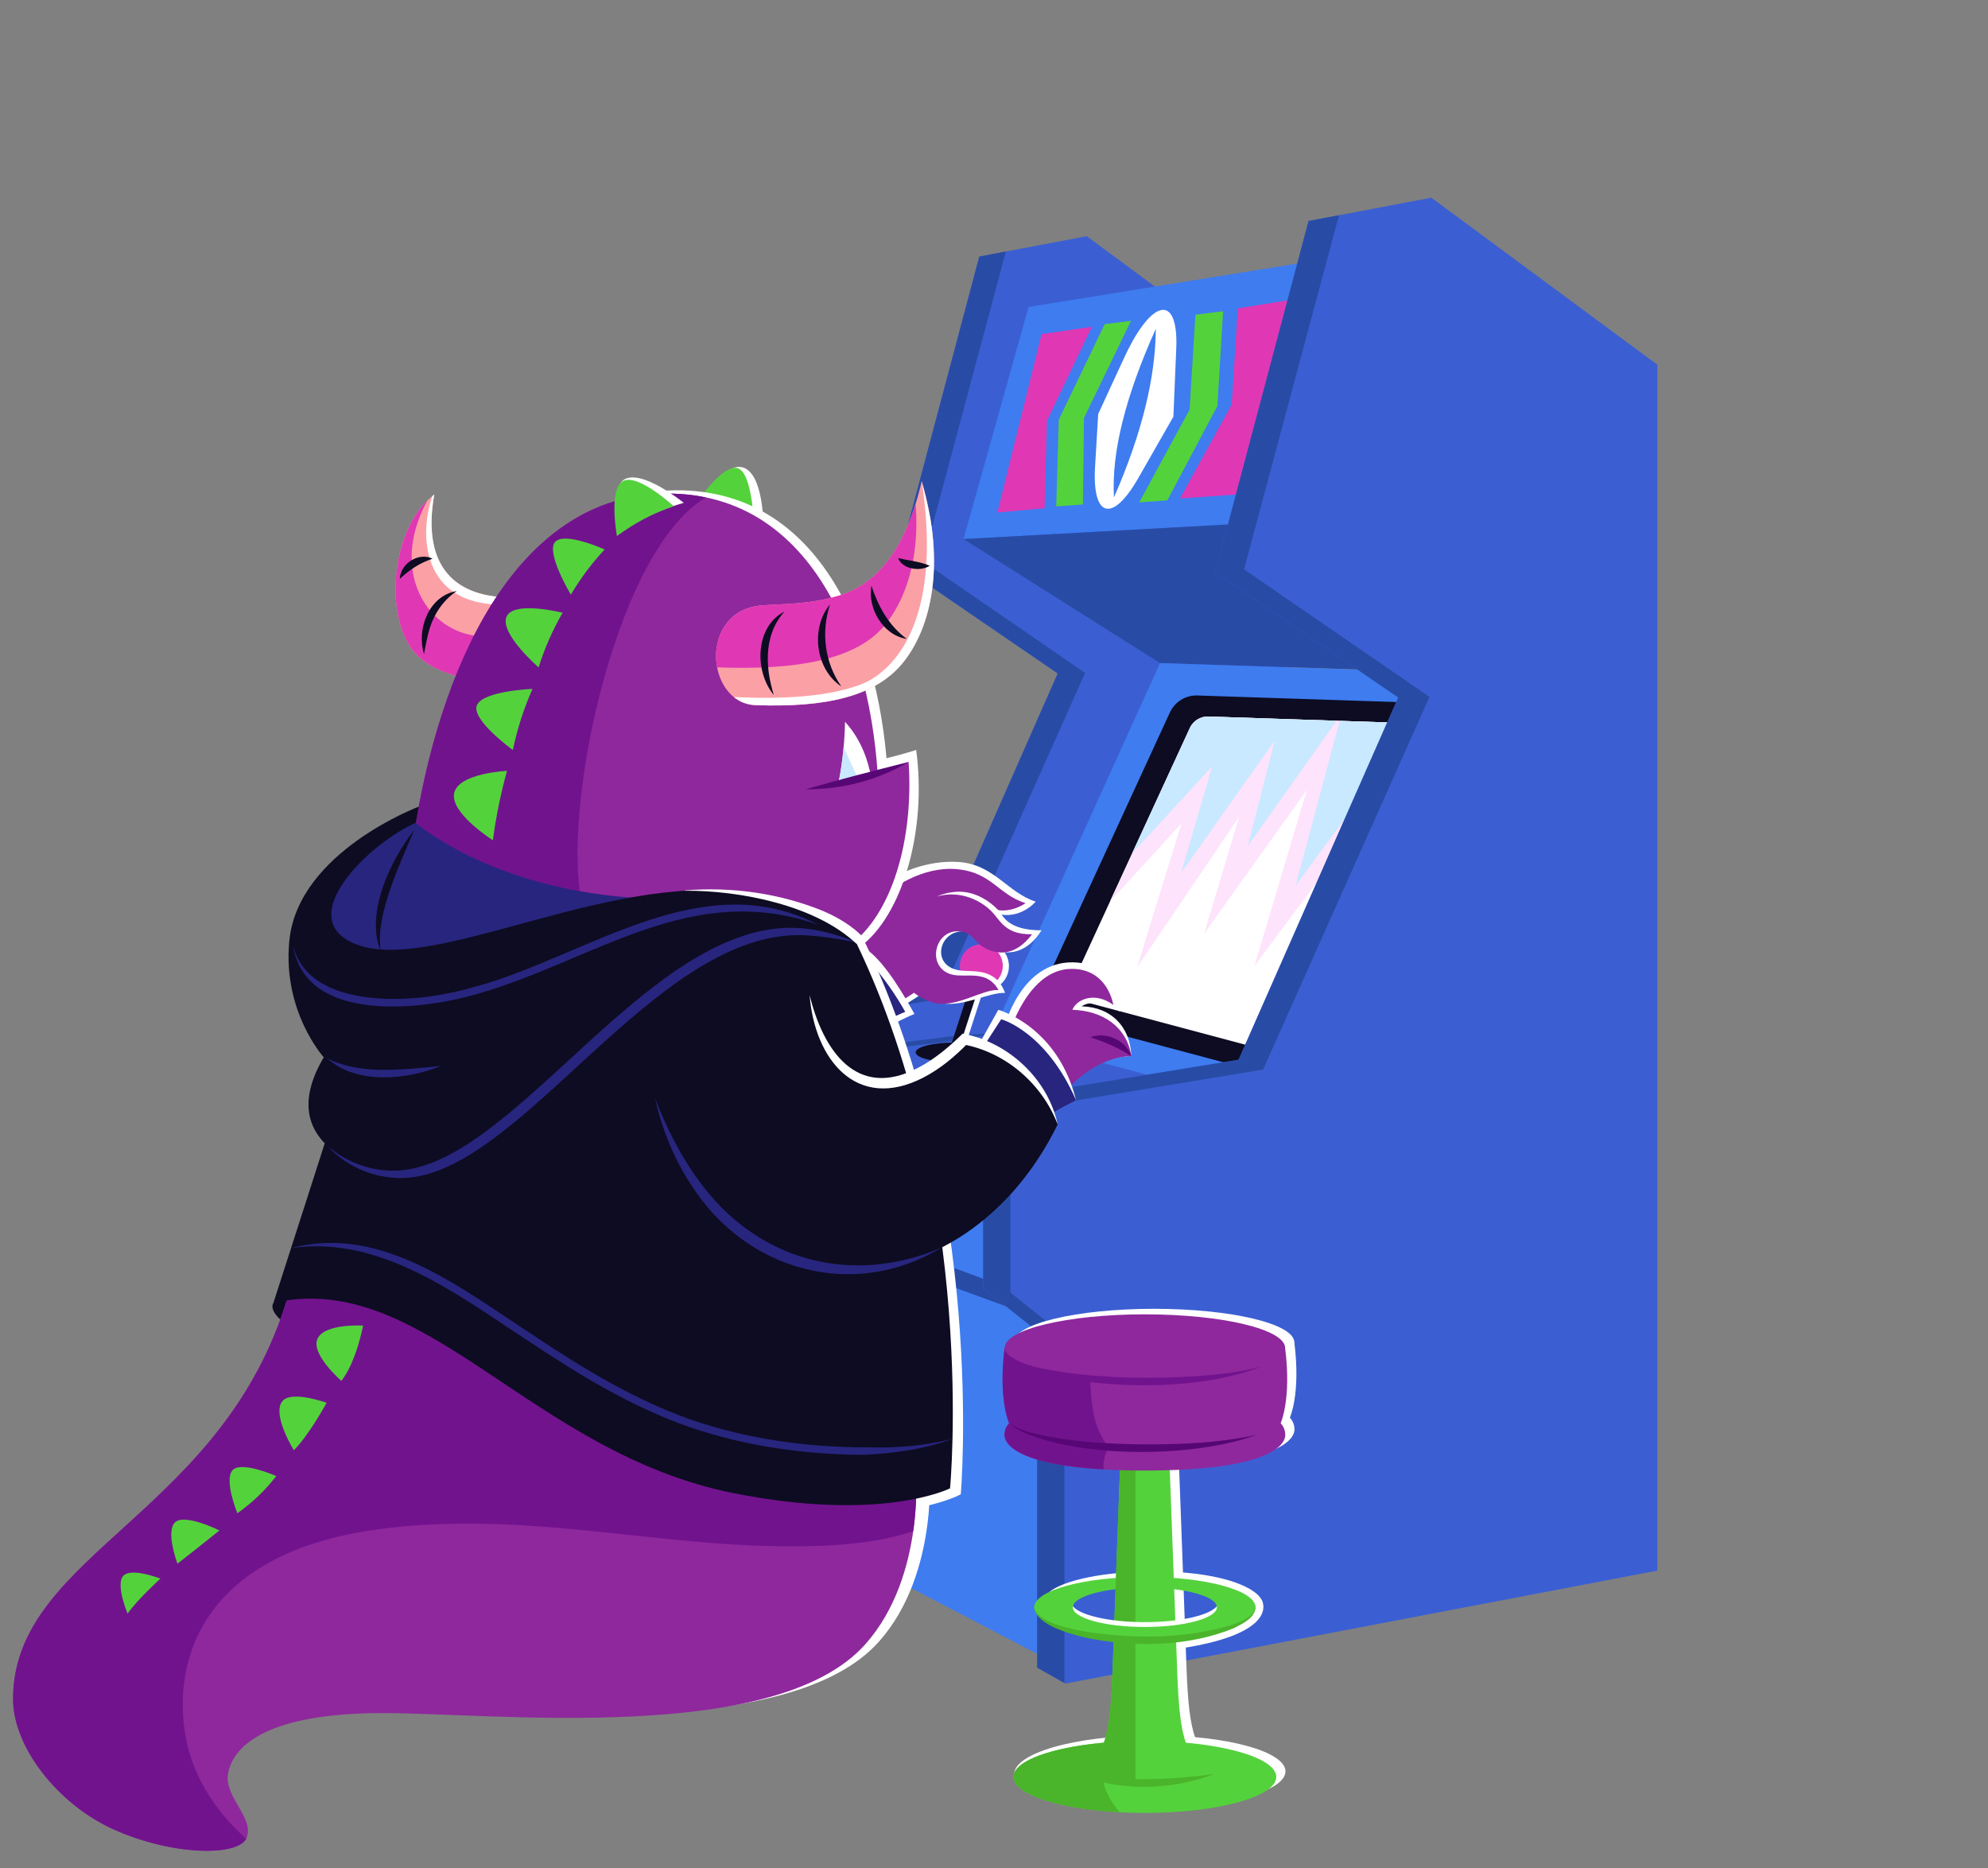 <svg xmlns="http://www.w3.org/2000/svg" id="R1" viewBox="0 0 531 499"><rect x="0" y="0" width="531" height="499" fill="#808080" stroke="none"/><defs><clipPath id="clippath"><path d="m317.81 194.47-32.21 69.96c-.44.96.09 2.08 1.1 2.35l49.97 13.33 37.89-87.02-51.75-1.71a5.333 5.333 0 0 0-5.01 3.09Z" class="cls-1"/></clipPath><clipPath id="clippath-1"><path d="M136.98 159.56c-15.09.16-24.44-7.87-20.99-27.47-12.14 9.1-13.61 34.69-4.26 43.21 7.69 7.01 19.52 6.15 19.52 6.15l5.74-21.89Z" class="cls-1"/></clipPath><clipPath id="clippath-2"><path d="M203.57 161.69c-17.14 1.31-15.1 26.17-1.72 26.65 18.37.66 31.9-2.16 39.33-11.34s11.59-26.02 5.03-48.54c-4.92 21.27-14.21 28.21-22.09 30.61s-14.43 2.16-20.55 2.62Z" class="cls-1"/></clipPath><style>.cls-1{fill:none}.cls-2{fill:#72138e}.cls-3{fill:#3e7cf0}.cls-4{fill:#fba1a6}.cls-5{fill:#e038b4}.cls-6{fill:#3b5fd2}.cls-7{fill:#54d23c}.cls-8{fill:#8f289d}.cls-11{fill:#0d0c22}.cls-12{fill:#fff}.cls-13{fill:#570775}.cls-15{fill:#4ab42b}.cls-16{fill:#28257f}.cls-17{fill:#284ca6}.cls-18{fill:#c8e9ff}</style></defs><path d="m290.27 63.08 52.8 39.02v281.81l-138.32 26.4-6.6-3.73v-78.63l-12.62-10.04v-43.62l59.69-9.76 37.3-84.66-42.76-29.27 21.81-82.07 28.7-5.45z" class="cls-6"/><path d="m185.53 274.29 59.69-9.76 37.3-84.66-42.76-29.27 21.81-82.07 7.11-1.35-22.17 82.75 43.33 29.8-38.88 87.1-59.07 9.75v42.38L204.51 329v81.18l-6.36-3.6v-78.63l-12.62-10.04v-43.62z" class="cls-17"/><path d="m360.02 68.21-85.28 13.78-17.38 61.99 83.31-4.59 19.35-71.18z" class="cls-3"/><path d="m302.09 85.69-12.56 25.97-.28 23.08-7.13.51.67-23.15 12.28-25.53 7.02-.88" class="cls-7"/><path d="m291.64 87.28-12 25.13-.62 23.33-12.61 1.14 11.79-47.64 13.44-1.96z" class="cls-5"/><path d="m319.3 84.05-1.56 25.37-13.45 24.76 7.5-.53 13.37-25.19 1.54-25.33-7.4.92" class="cls-7"/><path d="m330.61 82.37-1.62 25.68-13.81 25.1 16.74-1.2 13.95-52.04-15.26 2.46" class="cls-5"/><path d="m313.42 111.24.78-18.6c.22-6.77-1.31-10.72-4.41-9.73-2.93.93-6.56 6.07-9.76 13.15l-6.7 14.52-.81 13.65v.06l-.05.78v-.03c-.38 7.19 1.07 11.57 4.2 10.75 2.11-.56 4.63-3.38 7.1-7.64v.02l9.67-16.93Z" class="cls-12"/><path d="M308.72 87.82c-.07 12.64-3.51 27.52-11.18 45.04-.69-11.89 2.99-26.81 11.18-45.04Z" class="cls-3"/><path d="m257.36 143.98 52.48 33.13 81.67 2.62-50.84-40.34-83.31 4.59z" class="cls-17"/><path d="m309.84 177.11-44.83 98.94 68.88 18.37 49.3-114.89-73.35-2.42z" class="cls-3"/><path d="m312.48 190.29-34.81 75.63a3.89 3.89 0 0 0 2.54 5.39l54.05 14.41 42.71-98.08-57.14-1.88a7.794 7.794 0 0 0-7.34 4.53Z" class="cls-11"/><path d="m317.81 194.47-32.21 69.96c-.44.96.09 2.08 1.1 2.35l49.97 13.33 37.89-87.02-51.75-1.71a5.333 5.333 0 0 0-5.01 3.09Z" class="cls-12"/><g style="clip-path:url(#clippath)"><path d="m299.59 208.8-6.78 26.94 9.97-18.78-8.52 26.24 21.32-23.29-11.87 38.51 27.28-40.31-9.35 31.25 27.44-38.42-13.99 47.02 24.83-33.29-2.95 19.67 27.35-51.82-71.53-4.23-13.2 20.51z" style="fill:#fde3fb"/><path d="m308.93 187.26-6.79 26.94-7.59 18.8 3.48-.3 25.75-28.04-8.26 28.43 24.98-35.32-7.21 28.19 25.09-35.4-12.3 45.92 28.86-39.04-8.63 25.35 27.35-51.81-71.53-4.23-13.2 20.51z" class="cls-18"/></g><path d="m213.08 293.22 69.53 24.16v127.26l-69.53-36.29V293.22z" class="cls-3"/><path d="m265.01 276.05-61.12 7.66 80.04 24.27 49.96-13.56-68.88-18.37z" class="cls-6"/><path d="M265.01 276.05c-2.51.58-5.04 1.06-7.56 1.58-4.81.6-17.93 2.24-22.92 2.87l-22.92 2.87c-2.57.11-5.14.27-7.72.34 2.52-.57 5.04-1.05 7.56-1.58 4.81-.6 17.93-2.25 22.92-2.87l22.92-2.87c2.57-.11 5.14-.27 7.72-.33Z" class="cls-17"/><path d="M203.89 283.71v36.08l76.1 28.2 3.94-40.01-80.04-24.27z" class="cls-3"/><path d="m203.89 319.79 9.19 8.85 74.78 27.23-7.87-7.88-76.1-28.2z" class="cls-17"/><path d="m382.32 52.8 60.36 44.61V419.5l-158.1 30.17-7.54-4.26v-89.87l-14.43-11.48V294.2l68.22-11.15 42.64-96.76-48.87-33.45 24.92-93.81 32.8-6.23z" class="cls-6"/><path d="m262.61 294.2 68.22-11.15 42.64-96.76-48.87-33.45 24.92-93.81 8.13-1.54-25.35 94.58 49.53 34.06-44.44 99.54-67.51 11.16v48.43l14.43 11.48v92.78l-7.27-4.11v-89.87l-14.43-11.48V294.2z" class="cls-17"/><path d="M343.35 473.12c0 5.31-15.71 9.62-35.1 9.62s-37.34-3.6-37.34-8.91 15.31-10.33 37.34-10.33c19.38 0 35.1 4.31 35.1 9.62ZM308.26 419.7c-13.13 0-24.25 2.35-28.09 5.59h11.16c3.25-1.65 9.61-2.77 16.93-2.77s13.68 1.12 16.93 2.77h5.42l-10.01 9.29-5.95 1.1.33 4.65c24.22-3.61 23.1-11.02 22.03-13.01-2.11-3.95-12.43-7.62-28.75-7.62Z" class="cls-12"/><path d="M326.95 472.3c-7.79-3.84-9.37-8.88-10.04-27.06l-2.07-56.09h-13.17l-2.07 56.16c-.67 18.12-2.26 23.16-10.04 26.99 11.98 3.26 24.43 3.3 37.39 0Z" class="cls-12"/><path d="M270.8 358.54c-1.75 13.78 1.2 20.12 1.2 20.12s-1.24 1.12-1.24 3.09c0 3.27 5.73 9.54 37.5 9.54s37.5-6.27 37.5-9.54c0-1.97-1.24-3.09-1.24-3.09s2.95-6.34 1.2-20.12" class="cls-12"/><ellipse cx="308.26" cy="358.54" class="cls-12" rx="37.46" ry="8.97"/><ellipse cx="305.8" cy="474.6" class="cls-7" rx="35.1" ry="9.62"/><path d="M294.35 472.73c.01-2.68.79-5.12 1.96-7.4-14.77 1.13-25.61 4.85-25.61 9.26 0 4.68 12.19 8.57 28.33 9.44-2.68-3.22-4.71-6.94-4.68-11.3Z" class="cls-15"/><path d="M305.8 421.17c-16.32 0-29.54 3.63-29.54 8.1s13.23 8.1 29.54 8.1 29.54-3.63 29.54-8.1-13.23-8.1-29.54-8.1Zm0 13.38c-10.62 0-19.24-2.36-19.24-5.27s8.61-5.27 19.24-5.27 19.24 2.36 19.24 5.27-8.61 5.27-19.24 5.27Z" class="cls-7"/><path d="M324.49 473.78c-7.79-3.84-9.37-8.88-10.04-27.06l-2.07-56.09h-13.17l-2.07 56.16c-.67 18.12-2.26 23.16-10.04 26.99 11.98 3.26 24.43 3.3 37.39 0Z" class="cls-7"/><path d="M287.1 473.78c12.45 2 24.93 1.78 37.39 0-11.84 4.53-25.57 4.73-37.39 0Z" class="cls-15"/><path d="M303.28 390.63h-4.07l-2.07 56.16c-.67 18.12-2.26 23.16-10.04 26.99 5.3 1.44 10.69 2.25 16.17 2.42v-85.57Z" class="cls-15"/><path d="M331.81 428.71h-6.59c-1.48 2.58-9.62 4.55-19.43 4.55s-17.95-1.97-19.43-4.55h-6.57c0 1.05-.22 2.11-.63 3.06 5.09 2.6 15.11 4.37 26.64 4.37s21.25-1.72 26.41-4.26c-.35-1.01-.48-2.1-.39-3.18Z" class="cls-12"/><path d="M324.83 428.52c.13.25.2.5.2.76 0 2.91-8.61 5.27-19.24 5.27s-19.24-2.36-19.24-5.27c0-.26.07-.51.2-.76h-10.37c-.08.25-.13.5-.13.76 0 4.47 13.23 8.1 29.54 8.1s29.54-3.63 29.54-8.1c0-.26-.05-.51-.13-.76h-10.37Z" class="cls-7"/><path d="M276.25 429.27c.87 4.27 9.96 5.76 13.67 6.54 13 1.97 26.81 2 39.45-1.93 2.27-.93 5.41-1.9 5.97-4.61-.13 2.89-3.36 4.35-5.59 5.52-12.37 5.14-27.15 5.29-40.13 2.54-3.85-.97-13.06-3.37-13.36-8.06Z" class="cls-15"/><path d="M268.34 360.02c-1.75 13.78 1.2 20.12 1.2 20.12s-1.24 1.12-1.24 3.09c0 3.27 5.73 9.54 37.5 9.54s37.5-6.27 37.5-9.54c0-1.97-1.24-3.09-1.24-3.09s2.95-6.34 1.2-20.12" class="cls-8"/><path d="M295.97 386.88c.07-.12.14-.25.22-.38-1.16-.87-2.78-4.54-3.1-5.38-.82-2.15-1.16-4.35-1.44-6.63-.59-4.72-.64-9.61-.28-14.48h-23.02c-1.75 13.78 1.2 20.12 1.2 20.12s-1.24 1.12-1.24 3.09c0 2.85 4.35 7.97 26.47 9.25-.18-1.92.23-3.9 1.2-5.59Z" class="cls-2"/><ellipse cx="305.8" cy="360.02" class="cls-8" rx="37.46" ry="8.97"/><path d="M336.86 365.03c-15.42 6-37.04 6-53.23 3-5.02-1.17-10.66-2.21-14.48-5.94-.49-.58-.85-1.32-.81-2.08.06.75.51 1.39 1.03 1.87 4.07 3.18 9.58 3.68 14.52 4.61 11.7 1.65 23.6 1.83 35.39 1.1 5.91-.43 11.82-1.04 17.57-2.57Z" class="cls-2"/><path d="M335.52 383.27c-16.35 6.05-46.19 6.29-62.24-.72-1.27-.63-2.52-1.32-3.54-2.3 2.35 1.54 5.05 2.3 7.75 2.91 8.13 1.81 16.49 2.35 24.8 2.57 11.11.18 22.33-.14 33.23-2.47Z" class="cls-13"/><path d="M203.89 140.54s.16-14.81-5.96-15.8c-4.83-.78-11.43 9.81-11.43 9.81l17.38 5.99Z" class="cls-12"/><path d="M201.35 140.13s-.33-13.91-4.35-15.09-11.07 9.43-11.07 9.43l15.42 5.66Z" class="cls-7"/><path d="M136.98 159.56c-15.09.16-24.44-7.87-20.99-27.47-12.14 9.1-13.61 34.69-4.26 43.21 7.69 7.01 19.52 6.15 19.52 6.15l5.74-21.89Z" class="cls-4"/><g style="clip-path:url(#clippath-1)"><path d="M129.68 169.97c-15.09.16-26.9-17.55-14.6-37.88-12.14 9.1-19.11 43.05-9.76 51.58 7.69 7.01 19.52 6.15 19.52 6.15l4.84-19.84Z" class="cls-5"/><path d="M144.2 141.52c-15.09.16-28.54-1.39-19.19-22.55-12.14 9.1-14.98 29.22-5.63 37.75 7.69 7.01 20.66 4.26 20.66 4.26l4.15-19.46Z" class="cls-12"/></g><path d="M265.34 252.04c-.66 1.8-1.36 3.59-2.04 5.39-.78 2.07-1.39 4.27-2.47 6.21-.07.12-.14.22-.21.33.76.31 1.58.49 2.45.49 3.55 0 6.42-2.87 6.42-6.42 0-2.75-1.73-5.08-4.15-6Z" class="cls-12"/><circle cx="262.11" cy="257.96" r="5.74" class="cls-5"/><rect width="2.3" height="20.66" x="258.13" y="260.73" class="cls-12" rx="1.15" ry="1.15" transform="rotate(17.96 259.277 271.072)"/><rect width="2.3" height="20.66" x="256.73" y="260.62" class="cls-11" rx="1.15" ry="1.15" transform="rotate(17.96 257.898 270.966)"/><path d="M239.81 233.77s7.36-4.2 16.4-3.53c9.29.7 12.96 8.2 20.42 10.58 0 0-3.53 4.26-9.1 3.48 1.15 1.68 3.4 4.18 10.66 4.18-4.67 7.38-10.51 6.32-13.48 4.8-2.98-1.53-3.31-4.32-7-4.54-6.97-.41-9.13 9.09-1.67 10.4 3.67.64 9.76-1.02 12.42 6.07-4.26-.25-11.02 3.77-16.88 2.75-3.28-.57-5.53-2.38-5.53-2.38l-9.18 5.9-10.13-13.86 13.07-23.86Z" class="cls-12"/><path d="M238.61 237.3s7.75-5.91 16.78-5.17c9.51.79 11.07 6.72 18.53 9.1 0 0-5.33 3.94-10.66.63 3.88 3.01 4.13 7.79 12.41 7.68-4.7 6.2-9.52 5.27-12.49 3.74-2.98-1.53-3.31-4.32-7-4.54-6.97-.41-8.83 10.36-1.37 11.67 3.67.64 8.94-1.31 11.89 4.02-4.26-.25-10.79 4.55-16.65 3.53-3.28-.57-5.9-2.79-5.9-2.79l-9.18 5.9-9.76-13.45 13.39-20.34Z" class="cls-8"/><path d="M231.9 253.9c4.84 3.69 9.7 12.19 12.35 16.92 0 0-6.4 2.51-10.66 6.12l-6.72-13.89 5.03-9.16Z" class="cls-12"/><path d="M232.28 256.8c3.68 4.24 6.86 8.72 9.51 13.45 0 0-6.4 2.51-10.66 6.12l-6.72-13.89 7.87-5.69Z" class="cls-16"/><path d="M237.35 212.97c-.66-37.06-15.42-81.01-55.1-82s-60.9 42.31-68.55 87.9c0 0 18.15 32.47 115.89 34.11 11.48-8.36 18.04-31.27 15.12-52.67 0 0-12.15 3.98-27.81 6.03l20.46 6.63Z" class="cls-12"/><path d="M93.2 292.64s-16.4 51.17-17.71 55.1c40.23-9.18 69.24 42.69 123.71 53.49 39.69 7.87 57.43-2.12 57.43-2.12s6.92-80.02-25.67-147.58c-8.54-6.11-18.03-10.17-28.54-12.03L93.2 292.64Z" class="cls-12"/><path d="M234.73 213.84c-.66-37.06-15.42-81.01-55.1-82s-60.9 42.31-68.55 87.9c0 0 18.04 31.16 115.78 32.8 11.48-8.36 17.22-28.37 15.83-49.04 0 0-11.81 5.25-27.47 7.3l19.52 3.03Z" class="cls-8"/><path d="M188.58 132.86c-2.83-.59-5.82-.94-8.96-1.02-39.69-.98-60.9 42.31-68.55 87.9 0 0 8.47 14.61 45.2 24.35-7.58-21.52 6.96-96.35 32.31-111.24Z" class="cls-2"/><path d="M73.02 347.99c-1.48 2.58 3.98 6.15 3.98 6.15l5.17-9.43-9.14 3.28Z" class="cls-11"/><path d="M248.2 390.91s-115.02-57.95-166.73-48.65c-3.6 13.66-9.27 24.77-15.92 34.22h36.67v80.41c1.18-.03 2.38-.05 3.64-.05 30.18 0 104.96 8.53 128.9-18.37 16.39-18.41 13.45-47.56 13.45-47.56Z" class="cls-12"/><path d="M77.83 342.96C61.65 404.41 3.49 414.25 3.49 453.83c0 12.77 11.96 28.16 27.06 34.88 15.93 7.09 33.43 7.1 35.34 2.13 2.05-5.33-5.99-10.91-5-16.97 1.29-7.93 11.15-16.32 41.33-16.32s104.96 8.53 128.9-18.37c16.39-18.41 13.45-47.56 13.45-47.56s-115.02-57.95-166.73-48.65Z" class="cls-8"/><path d="M49.75 464.67c-2.22-11-.56-23.03 5.69-32.5 9.75-14.77 27.37-21.07 44.17-23.51 16.45-2.39 33.11-1.98 49.63-.56 20.01 1.72 39.91 4.76 60.04 4.91 11.08.08 23.57-.39 34.63-4.01 1.41-9.83.65-17.38.65-17.38s-115.02-57.95-166.73-48.65C61.65 404.41 3.49 414.25 3.49 453.83c0 12.77 11.96 28.16 27.06 34.88 15.63 6.95 32.75 7.09 35.2 2.41-7.82-7.02-13.88-15.95-16-26.44Z" class="cls-2"/><path d="M90.74 292.89s-16.4 51.17-17.71 55.1c40.23-9.18 68.53 40.04 123 50.84 39.69 7.87 57.73-1.31 57.73-1.31s7.48-78.25-25.1-145.81c-8.54-6.11-18.18-10.1-28.69-11.95L90.75 292.9Z" class="cls-11"/><path d="M203.57 161.69c-17.14 1.31-15.1 26.17-1.72 26.65 18.37.66 31.9-2.16 39.33-11.34s11.59-26.02 5.03-48.54c-4.92 21.27-14.21 28.21-22.09 30.61s-14.43 2.16-20.55 2.62Z" class="cls-4"/><g style="clip-path:url(#clippath-2)"><path d="M198.86 151.52c-17.14 1.31-22.66 26.02-9.29 26.65 23.83 1.12 39.47-2.16 46.9-11.34s11.59-26.02 5.03-48.54c-4.92 21.27-14.21 28.21-22.09 30.61-7.87 2.41-14.43 2.16-20.55 2.62Z" class="cls-5"/><path d="M193.7 186.07c-17.17-.82-8.67 22.09 4.7 22.71 23.83 1.12 39.47-2.16 46.9-11.34s7.54-45.81.98-68.33c5.69 38.27-8.6 50.75-16.29 53.68-12.03 4.59-29.41 3.61-36.3 3.28Z" class="cls-12"/></g><path d="M209.55 163.33c-4.18 4.61-4.98 10.59-4.2 16.43.27 1.95.74 3.88 1.33 5.87-5.23-6.32-5.05-18.25 2.87-22.3ZM221.69 161.45c-2.4 7.42-1.45 15.46 3.03 21.89-6.95-4.57-8.28-15.62-3.03-21.89ZM232.76 156.44c1.84 5.55 4.64 10.68 9.43 14.19-6.27-.88-10.55-8.21-9.43-14.19ZM239.89 149.06c1.05.23 3.15.65 4.2.83 1.35.28 2.71.53 4.24 1.22-.71.48-1.49.69-2.27.81-2.31.31-5.24-.51-6.18-2.86ZM122 157.87c-4.19 2.85-6.64 7.03-7.74 11.89-.4 1.59-.68 3.23-1.01 4.95-2.06-6.63 1.31-15.64 8.75-16.84ZM115.55 149.23c-3.46 1.14-6.08 2.9-8.75 5.36.1-4.07 5.1-7.22 8.75-5.36Z" class="cls-11"/><path d="M228.47 208.79c.1-.01.19-.02.27-.03.25-.04.51-.08.76-.14.25-.05.49-.13.73-.2l.27-.15c.69-.41 1.42-.66 2.15-.8-.65-3.68-2.37-9.72-6.94-14.67-.14 7.42-1.12 13.35-1.83 16.72 1.5-.4 3.06-.56 4.59-.73Z" class="cls-12"/><path d="M225.34 199.57c-.39 4.25-.99 7.68-1.46 9.95 1.5-.4 3.06-.56 4.59-.73.1-.01.19-.02.27-.03.25-.04.51-.08.76-.14.03 0 .06-.02.09-.02-1.49-2.97-2.91-5.98-4.24-9.03Z" class="cls-18"/><path d="M77.73 333.35c24.49-6.5 46.03 11.24 65.33 23.69 13.11 8.73 26.7 16.95 41.61 22.17 14.82 5.11 30.72 7.34 46.37 7.36 7.85.23 15.78-.3 23.45-2.31-7.46 2.81-15.49 3.87-23.43 4.31-15.94-.02-31.96-2.27-47.06-7.47-15.07-5.28-28.83-13.59-42.05-22.39-19.25-12.5-39.92-28.85-64.22-25.36Z" class="cls-16"/><path d="M268.29 274.2s4.37-17.35 18.26-17.17c12.08.16 12.57 13.12 12.57 13.12-4.15-2.3-7.93-2.92-10.22-1.37 7.98.22 13.02 5.53 13.28 13.28-10.71.41-17.64 8.24-17.64 8.24l-16.25-16.11Z" class="cls-12"/><path d="M269.49 276.27s4.92-17.36 16.62-17.49c9.84-.11 11.26 9.62 11.26 9.62-4.8-3.55-9.72-1.65-10.93 1.31 7.98.22 14.54 4.48 15.74 12.35-10.71.41-17.93 9.84-17.93 9.84l-14.76-15.63Z" class="cls-8"/><path d="M302.18 282.07c-3.58-2.27-6.83-3.65-10.93-5.03 4.13-1.61 9.54.8 10.93 5.03Z" class="cls-13"/><ellipse cx="254.9" cy="281.08" class="cls-11" rx="10.33" ry="2.62"/><path d="M266.33 245c-3.88-4.79-10.02-7.29-16.14-5.54 1.43-.62 2.97-1.06 4.56-1.21 4.93-.62 9.65 2.07 12.72 5.78l-1.14.97Z" class="cls-12"/><path d="M242.68 203.51c-8.21 4.9-17.92 7.4-27.47 7.3 9-2.61 18.39-5 27.47-7.3Z" class="cls-13"/><path d="M182.63 134.3c-5.52 1.53-12.79 4.78-17.66 7.98 0 0-1.8-11.82 1.59-14.1 4.7-3.17 16.07 6.12 16.07 6.12Z" class="cls-12"/><path d="M179.95 135.21c-5.44 1.8-10.47 4.52-15.17 7.95 0 0-2.3-12.55 1.64-14.68 3.94-2.13 13.53 6.72 13.53 6.72ZM161.5 146.77c-3.43 3.64-6.42 7.67-9.02 12.05 0 0-6.81-11.32-4.18-14.1s13.2 2.05 13.2 2.05ZM150.27 163.66c-2.67 4.63-4.83 9.49-6.4 14.6 0 0-10.33-8.94-8.61-13.45s15.01-1.15 15.01-1.15ZM142.23 184c-2.3 5.18-4.05 10.62-5.25 16.32 0 0-11.23-8.12-9.59-11.97s14.84-4.35 14.84-4.35ZM135.42 205.89c-1.65 5.97-2.92 12.14-3.77 18.53 0 0-11.56-7.3-10.33-12.63s14.1-5.9 14.1-5.9ZM96.97 354.06s-1.75 9.62-5.79 14.76c0 0-8.34-7.23-6.34-11.32s12.14-3.44 12.14-3.44ZM87.24 374.67s-4.7 8.64-8.75 12.68c0 0-5.95-9.57-3.06-13.12 2.41-2.95 11.81.44 11.81.44ZM73.79 394.24c-2.9 3.78-6.38 7.09-10.39 9.95 0 0-3.61-8.86-1.31-11.48s11.7 1.53 11.7 1.53ZM58.61 408.77s-6.5 5.24-11.21 8.87c0 0-3.23-8.56-.65-11.03 2.59-2.46 11.86 2.16 11.86 2.16ZM42.85 421.63s-6.15 5.58-8.77 9.35c0 0-3.28-7.79-1.15-10.09s9.92.74 9.92.74Z" class="cls-7"/><path d="m260.53 280.65 6.12-10.93s15.85 4.26 20.77 24.16c0 0-6.89 1.53-9.29 3.72l-17.6-16.95Z" class="cls-12"/><path d="m260.97 282.18 6.45-9.95s11.92 3.17 20.01 21.65c0 0-6.45 3.06-8.86 5.25l-17.6-16.95Z" class="cls-16"/><path d="M216.25 265.78c4.59 26.24 22.25 31.05 41.33 11.81 20.61 4.97 24.93 22.74 24.93 22.74-25.36 51.6-88.78 54.23-107.58-7" class="cls-11"/><path d="M251.55 333.19c-23.6 14.31-52.31 6.28-66.93-16.7-4.68-7.08-7.81-15.04-9.7-23.16 3.07 7.7 6.7 15.18 11.62 21.83 15.32 21.45 40.78 28.53 65.01 18.03Z" class="cls-16"/><path d="M216.25 265.78c3.6 14.73 12.53 28.1 29.04 19.39 4.36-2.3 8.28-5.56 11.84-9.1 12.23 2.31 22.74 12.05 25.38 24.26-4.12-10.78-13.79-19.22-25.15-21.36l1.22-.4c-3.5 3.61-7.41 6.89-11.92 9.23-17.94 9.24-29.1-4.95-30.41-22.03Z" class="cls-12"/><path d="M228.65 251.71c-3.52-3.42-12.68-10.09-31.64-11.73-18.46-1.6-38.99 4.15-57.29 9.13v22.8H95.77v29.19H84.95c.73 2.49 2.02 4.25 3.01 5.41 2.79 3.28 10.76 8.93 21.16 8.04 30.5-2.62 65.44-64.45 103.81-64.78 6.66-.06 15.74 1.95 15.74 1.95Z" class="cls-16"/><path d="M111.07 219.75s21.98 19.52 65.11 20.34c0 0-66.91 24.11-85.61 17.38-18.7-6.72 5.08-34.93 20.5-37.72Z" class="cls-16"/><path d="M228.65 251.71s-7.83-11.47-33.61-13.7c-37.83-3.28-84.33 24.29-102.55 12.9-12.25-7.65 6.45-25.8 18.59-31.16l.78-4.3s-32.12 12.04-34.56 35.63c-1.97 19.02 9.18 31.32 9.18 31.32-7.38 12.46-2.97 19.22-.49 22.14 2.79 3.28 10.76 8.93 21.16 8.04 30.5-2.62 65.44-64.45 103.81-64.78 9.35-.08 17.7 3.92 17.7 3.92Z" class="cls-11"/><path d="M78.27 252.55c2.49 9.98 12.55 13.2 21.71 14.03 9.34.82 18.74-.62 27.73-3.25 29.24-8.21 59.96-32.4 90.77-16.35-33.66-11.84-59.34 9.2-90.21 18.27-15.04 4.55-46.59 8.45-50-12.7ZM87.46 282.72c7.04 3.45 14.95 3.26 22.57 2.71 2.57-.21 5.15-.46 7.77-.75-9.11 3.76-22.51 5.11-30.34-1.97Z" class="cls-16"/><path d="M110.63 221.72c-1.97 4.61-4.85 11.08-6.39 15.76-1.78 5.33-3.29 10.78-2.6 16.47-4.06-10.12 2.66-24.23 8.99-32.23Z" class="cls-11"/><path d="M228.77 252.09c-10.87-10.31-31.11-14.29-45.79-14.18v-.09c12.46-1.03 25.28.76 36.89 5.51 3.88 1.68 7.65 3.87 10.72 7.04l-1.82 1.72Z" class="cls-12"/></svg>